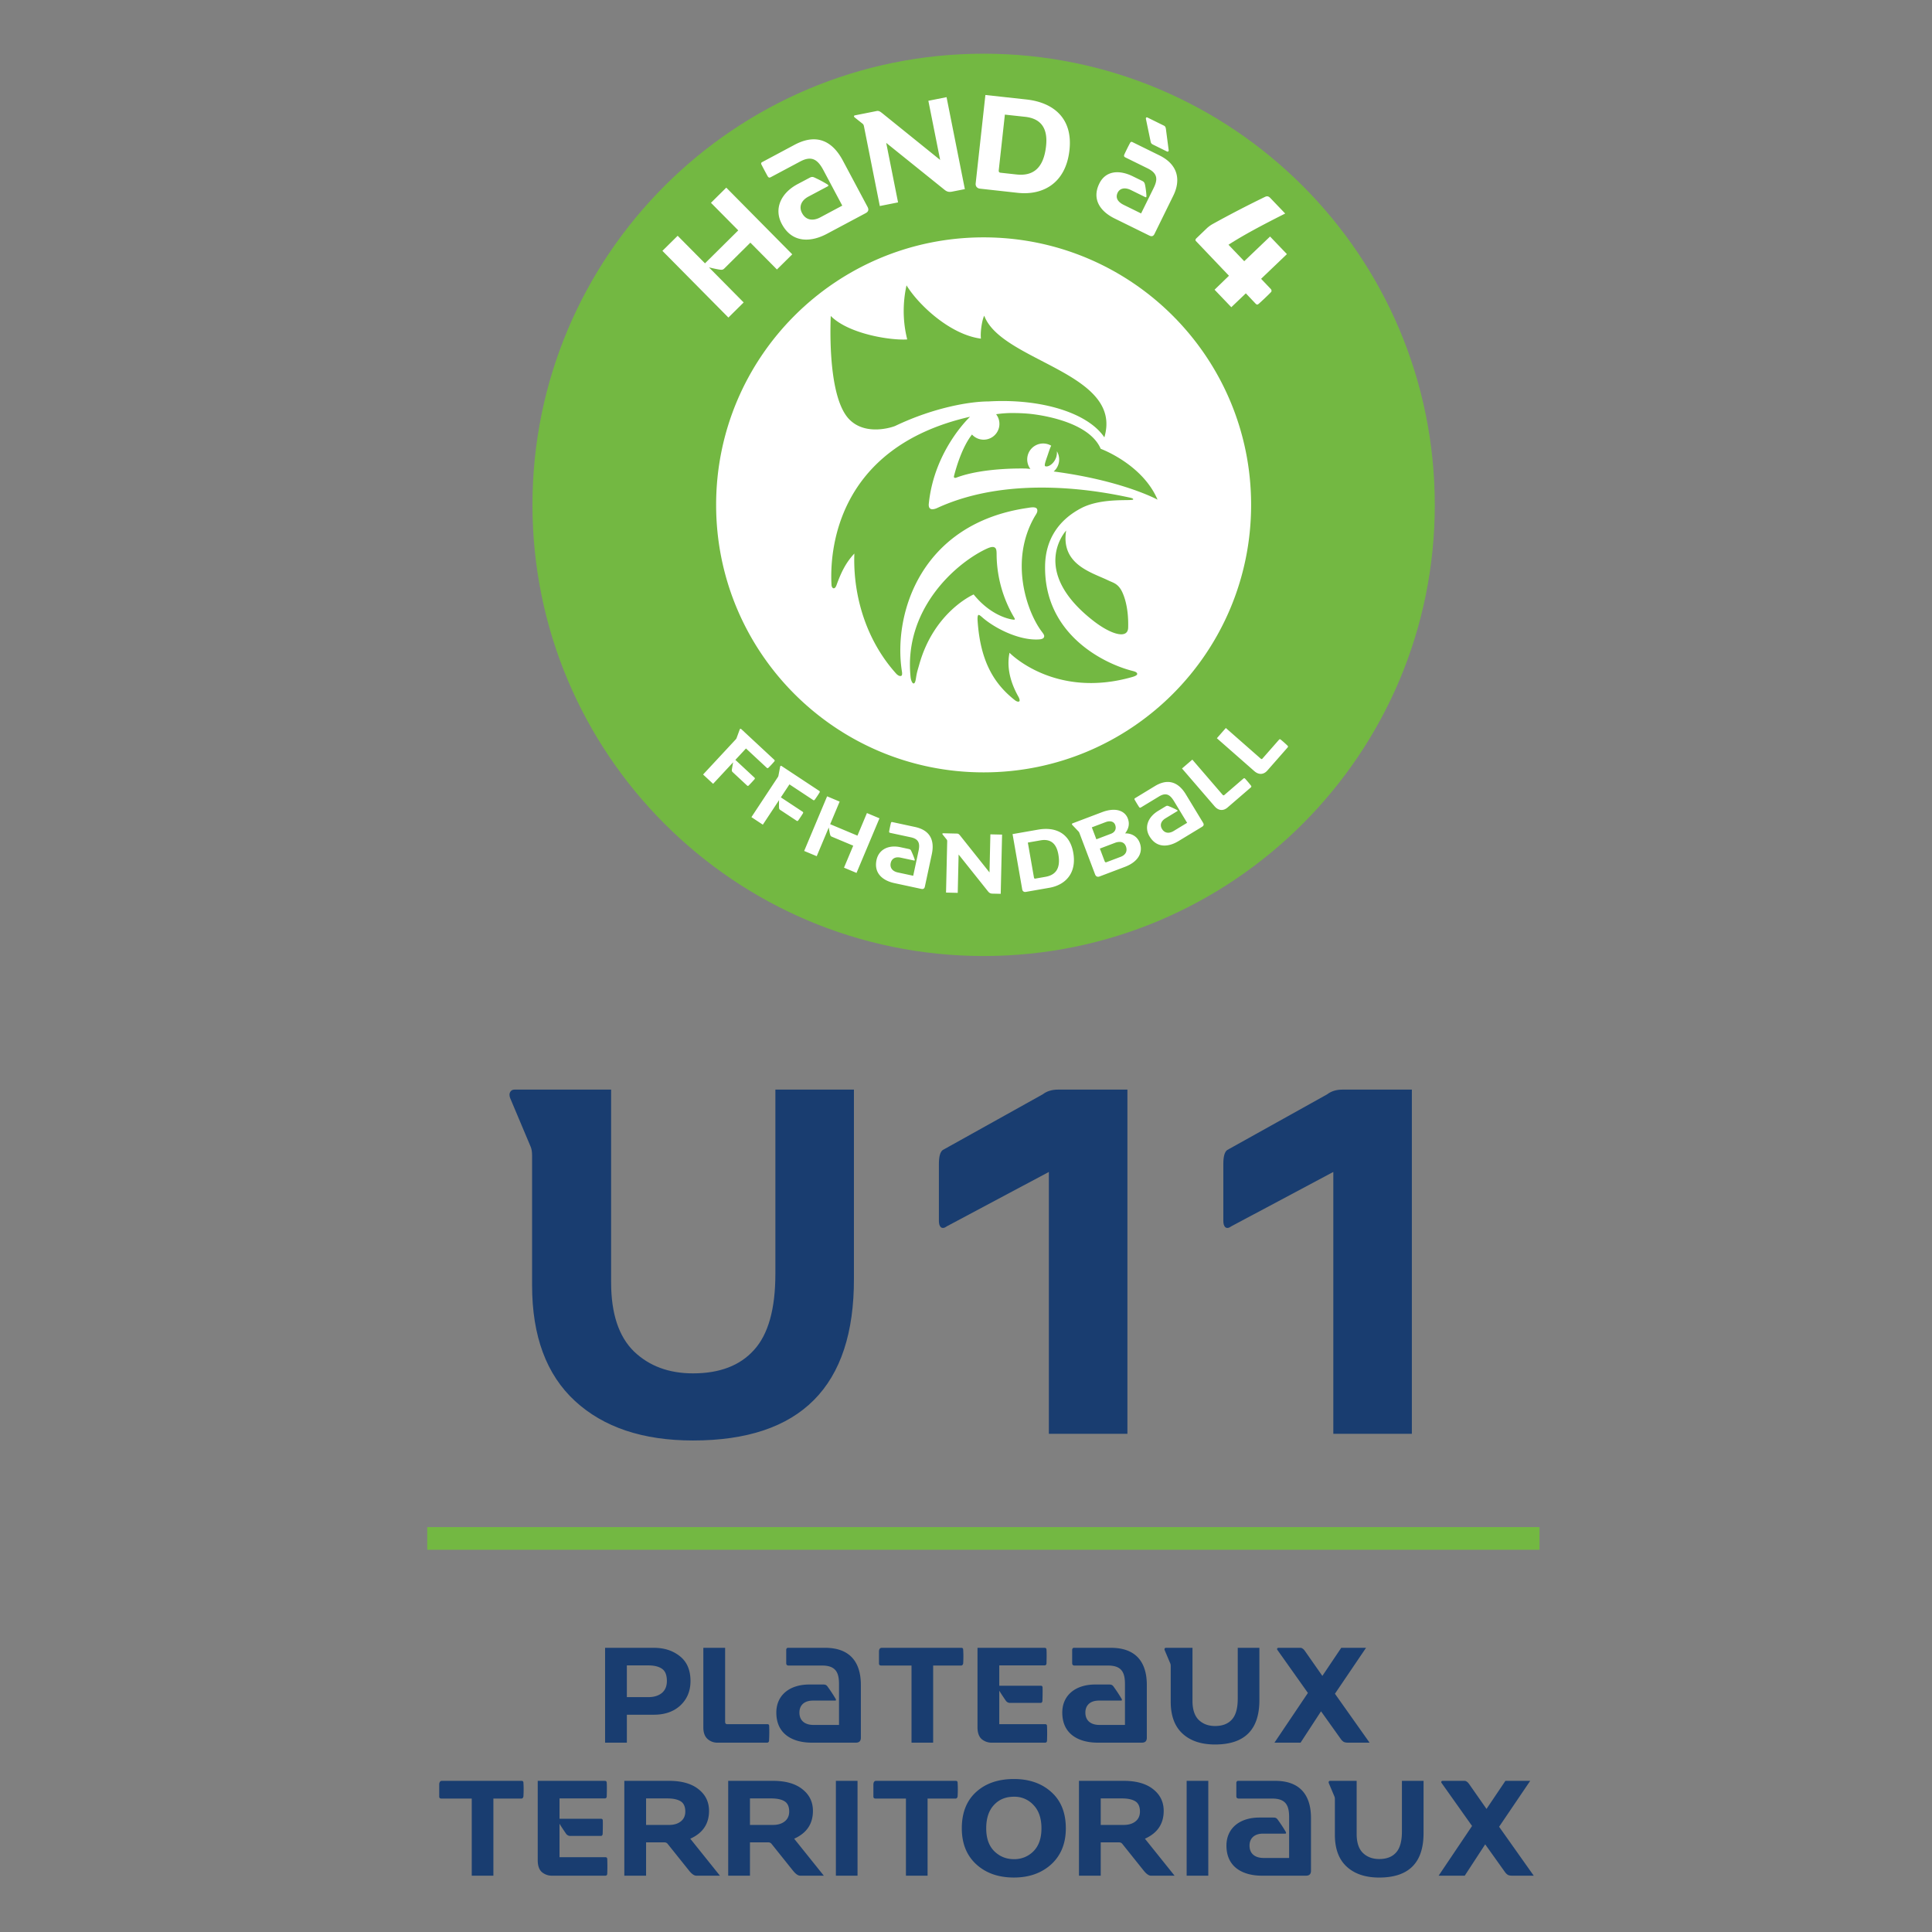 <svg width="1080" height="1080" xml:space="preserve" xmlns="http://www.w3.org/2000/svg"><rect width="100%" height="100%" fill="#808080" stroke="none"/><path style="line-height:1;-inkscape-font-specification:FFHand;text-align:center" d="M440.42 921.13c-.46 0-.92.47-.92 1.16v7.37c0 1.39.92 1.39 1.61 1.39h18.45c7.83 0 9.45 4.15 9.45 10.37v22.83h-14.3c-4.38 0-7.83-2.08-7.83-6.92 0-3.92 2.53-6.69 7.6-6.69h12.22c.7 0 .7-.23.46-.92a84.05 84.05 0 0 0-4.38-6.68c-.92-1.39-1.61-1.39-3-1.39h-7.37c-11.07 0-18.44 6-18.44 15.68 0 12.45 9.68 16.83 19.82 16.83h24.67c1.61 0 2.77-.7 2.77-2.77v-29.5c0-11.3-4.84-20.76-20.06-20.76h-20.75zm159.86 0c-.47 0-.93.47-.93 1.16v7.37c0 1.39.93 1.39 1.62 1.39h18.44c7.84 0 9.45 4.15 9.45 10.37v22.83h-14.3c-4.37 0-7.83-2.08-7.83-6.92 0-3.92 2.54-6.69 7.6-6.69h12.23c.69 0 .69-.23.46-.92a84.05 84.05 0 0 0-4.38-6.68c-.93-1.39-1.62-1.39-3-1.39h-7.38c-11.06 0-18.44 6-18.44 15.68 0 12.45 9.68 16.83 19.83 16.83h24.66c1.62 0 2.77-.7 2.77-2.77v-29.5c0-11.3-4.84-20.75-20.06-20.75h-20.74zm-262.03.01v53.02h12.17v-15.62h15.04c6.2 0 11.16-1.74 14.88-5.2 3.76-3.53 5.65-8.07 5.65-13.65 0-6.1-1.98-10.73-5.94-13.86-3.91-3.12-8.73-4.69-14.45-4.69h-27.35zm54.92 0v44.51c0 2.84.76 4.96 2.28 6.38a8.14 8.14 0 0 0 5.79 2.13h27.79c.2-.05.4-.17.59-.37.2-.2.29-.49.29-.88a86 86 0 0 0 .07-8c0-.73-.34-1.1-1.02-1.1h-22.51c-.74 0-1.1-.46-1.1-1.39v-41.28h-12.18zm99.73 0c-.93 0-1.44.61-1.54 1.83v6.97c0 .73.41 1.1 1.25 1.1h16.93v43.12h12.1v-43.12H537.48c.2-.05.4-.17.59-.37.2-.2.31-.49.36-.88.15-2.69.15-5.2 0-7.55 0-.73-.34-1.1-1.02-1.1H492.9zm53.53 0v44.36c0 3.08.78 5.3 2.34 6.68a8.57 8.57 0 0 0 5.72 1.98h29.7c.73 0 1.1-.42 1.1-1.25.1-2.79.1-5.45 0-8 0-.73-.37-1.1-1.1-1.1H558.6v-18.7c.64 1.08 1.83 2.92 3.6 5.5a2.88 2.88 0 0 0 2.41 1.33h17.31c.2-.05.36-.17.51-.37.2-.2.3-.49.3-.88.1-3.32.12-5.74.07-7.26 0-.73-.32-1.1-.96-1.1H558.6v-11.36h25.22c.79 0 1.18-.42 1.18-1.25.1-3.52.1-6.01 0-7.48 0-.73-.37-1.1-1.1-1.1h-37.47zm105.3 0c-.3 0-.52.12-.67.37-.14.24-.14.56 0 .95l3.16 7.48c.15.34.22.8.22 1.4v19.94c0 7.82 2.2 13.76 6.6 17.82 4.4 4.06 10.46 6.08 18.18 6.08 16.57 0 24.84-8.3 24.79-24.93v-29.1h-12.1v28.37c0 5.43-1.1 9.34-3.3 11.73-2.15 2.4-5.28 3.6-9.39 3.6-3.71 0-6.74-1.13-9.09-3.38-2.35-2.3-3.52-5.84-3.52-10.63v-29.7h-14.89zm62.98 0c-.34 0-.58.12-.73.37-.15.24-.1.54.15.88l17 23.98-18.7 27.79h14.6l11.44-17.53 10.93 15.33a5.97 5.97 0 0 0 1.76 1.76c.58.29 1.39.44 2.42.44h12.02l-19.36-27.35 17.38-25.67h-13.86l-10.55 15.7-9.54-13.64c-.39-.54-.66-.89-.8-1.03-.15-.2-.42-.42-.81-.66-.34-.25-.71-.37-1.1-.37H714.7zm-364.29 9.83h11.95c3.33 0 5.9.63 7.7 1.9 1.81 1.23 2.72 3.5 2.72 6.82 0 2.94-.96 5.19-2.86 6.75-1.9 1.51-4.4 2.27-7.48 2.27h-12.03v-17.74zm216.36 63.51c-8.75 0-15.8 2.42-21.12 7.26-5.33 4.84-8 11.61-8 20.31 0 8.46 2.7 15.16 8.07 20.1 5.38 4.93 12.4 7.4 21.05 7.4 8.5 0 15.47-2.47 20.9-7.4 5.42-5 8.13-11.69 8.13-20.1 0-8.65-2.69-15.4-8.06-20.24-5.38-4.88-12.37-7.33-20.97-7.33zm125.26 1.02c-.46 0-.92.46-.92 1.15v7.38c0 1.38.93 1.38 1.62 1.38h18.44c7.84 0 9.45 4.15 9.45 10.38v22.82h-14.3c-4.37 0-7.83-2.07-7.83-6.91 0-3.92 2.54-6.69 7.6-6.69h12.23c.69 0 .69-.23.46-.92a84.06 84.06 0 0 0-4.38-6.69c-.93-1.38-1.62-1.38-3-1.38h-7.38c-11.06 0-18.44 6-18.44 15.68 0 12.44 9.68 16.82 19.83 16.82h24.66c1.62 0 2.77-.69 2.77-2.76v-29.51c0-11.3-4.84-20.75-20.06-20.75h-20.75zm-444.97 0c-.93 0-1.44.62-1.54 1.84v6.97c0 .73.41 1.1 1.25 1.1h16.93v43.11h12.1v-43.11H291.65c.2-.05.4-.17.59-.37.2-.2.31-.49.36-.88.15-2.69.15-5.2 0-7.55 0-.74-.34-1.1-1.02-1.1h-44.51zm53.53 0v44.37c0 3.08.78 5.3 2.34 6.67a8.57 8.57 0 0 0 5.72 1.98h29.7c.73 0 1.1-.41 1.1-1.24.1-2.79.1-5.45 0-8 0-.73-.37-1.1-1.1-1.1h-25.59v-18.7c.64 1.08 1.83 2.91 3.6 5.5a2.88 2.88 0 0 0 2.41 1.32h17.31c.2-.04.36-.16.51-.36.2-.2.3-.49.3-.88.1-3.33.12-5.75.07-7.26 0-.73-.32-1.1-.96-1.1h-23.24v-11.37h25.22c.79 0 1.18-.41 1.18-1.24.1-3.52.1-6.02 0-7.48 0-.74-.37-1.1-1.1-1.1H300.6zm48.4 0v53.02h12.17v-18.62h10.26c.78 0 1.4.3 1.83.88l12.03 15.03c1.47 1.8 2.79 2.71 3.96 2.71h13.2l-16.57-20.67c6.99-3.13 10.48-8.32 10.48-15.55 0-4.99-1.95-9.02-5.86-12.1-3.91-3.13-9.41-4.7-16.5-4.7h-25zm58.07 0v53.02h12.17v-18.62h10.27c.78 0 1.39.3 1.83.88l12.03 15.03c1.46 1.8 2.78 2.71 3.96 2.71h13.2l-16.58-20.67c7-3.13 10.49-8.32 10.49-15.55 0-4.99-1.96-9.02-5.87-12.1-3.9-3.13-9.4-4.7-16.5-4.7h-25zm60.2 0v53.02h12.1v-53.01h-12.1zm22.51 0c-.93 0-1.44.62-1.54 1.84v6.97c0 .73.42 1.1 1.25 1.1h16.94v43.11h12.1v-43.11h15.84c.2-.05.39-.17.58-.37.2-.2.32-.49.37-.88.15-2.69.15-5.2 0-7.55 0-.74-.34-1.1-1.03-1.1h-44.5zm113.37 0v53.02h12.17v-18.62h10.26c.79 0 1.4.3 1.84.88l12.02 15.03c1.47 1.8 2.79 2.71 3.96 2.71h13.2l-16.57-20.67c6.99-3.13 10.49-8.32 10.49-15.55 0-4.99-1.96-9.02-5.87-12.1-3.91-3.13-9.41-4.7-16.5-4.7h-25zm60.2 0v53.02h12.1v-53.01h-12.1zm80.14 0c-.29 0-.5.13-.66.38-.14.24-.14.56 0 .95l3.16 7.48c.14.34.22.8.22 1.39v19.94c0 7.83 2.2 13.77 6.6 17.82 4.4 4.06 10.46 6.1 18.18 6.1 16.57 0 24.84-8.32 24.79-24.94V995.5h-12.1v28.37c0 5.43-1.1 9.34-3.3 11.74-2.15 2.4-5.28 3.6-9.39 3.6-3.71 0-6.74-1.13-9.09-3.38-2.35-2.3-3.52-5.84-3.52-10.63v-29.7h-14.89zm63 0c-.35 0-.6.13-.74.38-.15.24-.1.53.15.87l17 23.98-18.7 27.8h14.6l11.44-17.53 10.93 15.32a5.97 5.97 0 0 0 1.76 1.76c.58.3 1.39.44 2.42.44h12.02l-19.36-27.35 17.38-25.66h-13.86l-10.56 15.69-9.53-13.64c-.39-.54-.66-.88-.8-1.02-.15-.2-.42-.42-.81-.66-.34-.25-.71-.37-1.1-.37h-12.25zm-239.71 8.88a14.3 14.3 0 0 1 11 4.7c2.93 3.07 4.4 7.4 4.4 12.97 0 5.58-1.5 9.85-4.48 12.83a14.83 14.83 0 0 1-10.92 4.4c-4.26 0-7.9-1.46-10.93-4.4-3.03-2.98-4.55-7.25-4.55-12.83 0-5.57 1.42-9.9 4.26-12.98 2.83-3.13 6.57-4.69 11.22-4.69zm-205.61.95h11.8c3.32 0 5.84.54 7.55 1.62 1.71 1.07 2.57 2.98 2.57 5.72 0 2.34-.83 4.18-2.5 5.5-1.65 1.32-3.85 1.98-6.6 1.98h-12.82v-14.82zm58.07 0h11.8c3.33 0 5.85.54 7.56 1.62 1.71 1.07 2.57 2.98 2.57 5.72 0 2.34-.84 4.18-2.5 5.5-1.66 1.32-3.86 1.98-6.6 1.98h-12.83v-14.82zm196.08 0h11.8c3.33 0 5.84.54 7.56 1.62 1.7 1.07 2.56 2.98 2.56 5.72 0 2.34-.83 4.18-2.49 5.5-1.66 1.32-3.86 1.98-6.6 1.98h-12.83v-14.82z" font-size="73.33" font-family="FFHand" letter-spacing="0" text-anchor="middle" fill="#193d70"/><path style="line-height:1.25;-inkscape-font-specification:FFHand;text-align:center" d="M287.6 609.1c-1.07 0-1.87.44-2.4 1.32-.53.9-.53 2.04 0 3.46l11.44 27.15c.54 1.24.8 2.92.8 5.05v72.4c0 28.38 7.99 49.94 23.95 64.66 15.97 14.73 37.97 22.1 66 22.1 60.15 0 90.14-30.17 89.96-90.5V609.1h-43.91v103c0 19.69-4 33.88-11.98 42.58-7.8 8.69-19.16 13.04-34.07 13.04-13.48 0-24.48-4.08-33-12.25-8.51-8.33-12.77-21.2-12.77-38.59V609.1Zm303.78 0c-3.37 0-6.21.88-8.52 2.65l-55.89 31.14c-1.41 1.07-2.12 3.64-2.12 7.72v31.93c0 1.6.35 2.75 1.06 3.46.89.71 2.04.54 3.46-.53l56.95-30.34v146.38h43.91V609.09Zm159 0c-3.36 0-6.2.88-8.51 2.65l-55.89 31.14c-1.42 1.07-2.13 3.64-2.13 7.72v31.93c0 1.6.36 2.75 1.07 3.46.89.71 2.04.54 3.46-.53l56.95-30.34v146.38h43.91V609.09Z" font-size="266.13" font-family="FFHand" letter-spacing="12.1" text-anchor="middle" fill="#193d70"/><path d="M238.83 866.34H860.6v-12.68H238.83ZM802.06 282.22c0 139.28-112.92 252.2-252.2 252.2-139.28 0-252.21-112.92-252.21-252.2 0-139.28 112.93-252.2 252.2-252.2 139.3 0 252.2 112.92 252.2 252.2" fill="#73b842"/><path d="M699.38 282.22c0 82.58-66.95 149.54-149.53 149.54-82.59 0-149.53-66.96-149.53-149.54s66.94-149.53 149.53-149.53c82.58 0 149.53 66.95 149.53 149.53M685.25 406.96l-5.01 5.72 20.88 18.34c2.83 2.48 5.51 1.79 7.33-.28l11.09-12.63c.39-.44.73-.76.14-1.34a62.87 62.87 0 0 0-3.73-3.32c-.34-.31-.7-.25-.94.02l-9.28 10.57c-.3.34-.55.42-1.1-.06zm-271.35.44c-.16.03-.32.16-.42.47l-1.71 4.67c-.15.35-.24.53-.52.82l-18.22 19.6 5.6 5.2 11.2-12.04c-.27 1.31-.5 2.84-.7 3.98-.12 1.01.12 1.23.55 1.63l7.95 7.4c.3.27.6.3 1-.14a79.5 79.5 0 0 0 3.12-3.35c.31-.34.3-.66 0-.94l-10.67-9.92 5.93-6.38 11.64 10.83c.24.21.6.3 1-.14a52.44 52.44 0 0 0 3.18-3.42c.31-.33.3-.66 0-.94l-18.45-17.15c-.14-.12-.31-.2-.48-.18zm252.62 17.23-5.77 4.96 18.17 21.08c2.44 2.85 5.2 2.53 7.28.73l12.74-10.98c.45-.38.83-.65.32-1.3-1-1.31-2.23-2.73-3.22-3.82-.3-.34-.66-.34-.94-.1l-10.65 9.18c-.35.3-.61.35-1.1-.2zm-229.96 3.47c-.21 0-.4.16-.47.56l-.92 4.88c-.08.38-.15.56-.37.9l-14.75 22.34 6.38 4.22 9.07-13.73c-.05 1.33-.04 2.88-.03 4.04.04 1.01.31 1.2.8 1.52l9.07 5.99c.34.22.63.19.96-.3a72.8 72.8 0 0 0 2.53-3.82c.25-.4.19-.7-.16-.94l-12.16-8.03 4.8-7.26 13.26 8.76c.27.18.64.2.97-.3.94-1.35 1.85-2.62 2.58-3.9.25-.38.18-.7-.16-.92l-21.03-13.89a.66.66 0 0 0-.37-.12zm216.51 9.02c-2.2-.06-4.7.63-7.48 2.32l-11.12 6.76c-.31.18-.4.5-.16.9a78.36 78.36 0 0 0 2.42 3.98c.47.68.84.41 1.24.17l9.9-6c4.12-2.5 6.3-.84 8.4 2.6l7.34 12.11-7.56 4.59c-2.31 1.4-4.92 1.43-6.49-1.16-1.21-2-.74-4.31 1.93-5.93l6.61-4.02c.28-.16.28-.43-.11-.62a41.35 41.35 0 0 0-4.49-2.1c-.96-.44-1.32-.33-2.1.15l-3.96 2.4c-5.84 3.54-7.9 9.24-4.8 14.33 4.03 6.66 10.65 5.91 16.13 2.59l13.17-7.99c.9-.55 1.23-1.23.56-2.32l-9.6-15.83c-2.38-3.93-5.6-6.8-9.83-6.93zm-190.71 8.03-12.82 30.54 7.01 2.93 6.74-16.04c.2 1.28.46 2.83.72 3.83.25.95.53 1.12 1.08 1.35l11.87 4.98-5.16 12.29 7 2.94 12.83-30.53-7.01-2.94-5.3 12.63-15.25-6.4 5.3-12.63zm160.05 7.53c-1.86.02-3.98.43-6.33 1.32l-16.49 6.25c-.39.15-.54.5-.14.93l3.42 3.6c.25.26.39.5.52.84l8.77 23.17c.46 1.2 1.39 1.59 2.5 1.16l14.18-5.37c7.28-2.76 10.36-7.94 8.27-13.46-1.47-3.9-5.07-5.38-8.15-5.24 1.71-2.32 2.77-4.97 1.49-8.35-1.14-3-3.96-4.89-8.04-4.85zm-2.12 6.44c1.5 0 2.6.7 3.09 1.97.8 2.14.02 4.1-2.38 5l-8.13 3.09-2.53-6.69 7.67-2.9c.83-.31 1.6-.47 2.28-.47zm-121.79.4c-.23.04-.4.23-.48.57a79.93 79.93 0 0 0-.97 4.56c-.13.82.33.87.77.97l11.33 2.43c4.7 1 5.16 3.72 4.31 7.67l-2.97 13.84-8.64-1.86c-2.65-.57-4.56-2.34-3.93-5.3.5-2.28 2.42-3.64 5.47-2.98l7.57 1.61c.31.07.5-.12.35-.53-.4-1.4-1.34-3.57-1.82-4.6-.4-.98-.74-1.15-1.64-1.34l-4.52-.97c-6.68-1.44-12.08 1.3-13.34 7.12-1.63 7.61 3.7 11.61 9.97 12.96L515 496.9c1.03.21 1.74-.05 2.01-1.3l3.88-18.1c1.47-6.85-.15-13.25-9.43-15.23l-12.71-2.74a.68.68 0 0 0-.26 0zm86.2 3.85c-1.41 0-2.88.14-4.38.4l-14.29 2.5 5.4 30.9c.2 1.17 1.12 1.57 1.97 1.42l13.22-2.31c8.8-1.54 15.38-8 13.35-19.59-1.63-9.32-7.66-13.3-15.27-13.32zm-57.49 2.43c-.32 0-.6.26-.24.73l2.22 2.76c.27.32.31.6.3 1.1l-.65 28.57 6.54.15.49-21.43 16.3 20.43c.8 1.03 1.43 1.41 2.67 1.44l4.57.1.76-33.1-6.54-.14-.49 21.29-16.25-20.4c-.54-.65-.98-1.3-1.85-1.32zm56.42 3.77c4.37-.06 7.05 2.62 8 8.07 1.36 7.76-1.42 11.5-7.25 12.52l-5.59.98c-.45.09-.71-.1-.8-.6L574.57 471l7.09-1.24c.69-.12 1.35-.19 1.97-.2zm42.44 1.07c1.74.08 2.8 1.1 3.3 2.43.93 2.44.14 4.75-2.9 5.9l-8.02 3.03c-.33.13-.72.03-.93-.53l-2.69-7.11 8.44-3.2a7.05 7.05 0 0 1 2.8-.52z" fill="#fff"/><path d="M506.75 159.5c-3.78 17.09.46 29.7.35 30.25-9.5.6-32.84-3.13-42.7-13.13-.67 17.12.18 47.3 10.3 57.75 9.35 9.66 24.72 4.21 25.73 3.73 22.06-10.53 42.32-13.7 52.14-13.69 28.96-1.73 55.44 6.16 64.77 20.07 10.8-36.27-57.45-42.19-67.14-67.98-1.04 1.74-2.32 8.68-1.85 12.8-17.33-2.24-35.07-19.06-41.6-29.8zm60.88 71.4a63.1 63.1 0 0 0-10.8.65 8.82 8.82 0 0 1-13.44 11.4l-.05-.03c-5.51 7-8.82 18.41-9.97 22.9-.05.15-.28.94.1 1.2.32.22.92.07 1.06.01 15.49-5.92 39.22-5.1 39.22-5.1l2.23.2a8.9 8.9 0 0 1 11.66-12.98c-.63 1.12-1.3 3.26-2 5.33-1.04 3.04-2.15 5.87-1.28 6.16 1.76.6 4.87-1.54 6.03-4.93.4-1.2.51-2.38.4-3.45a8.86 8.86 0 0 1-1.78 11.3c38.62 5.08 58.07 15.76 58.07 15.76-8.48-19.92-31.78-28.44-31.78-28.44-7.3-17.07-40.38-19.62-40.38-19.62a96.15 96.15 0 0 0-7.29-.36zm-25.35 2.06c-75.54 17.16-78.49 76.26-77.46 93.99.07 1.25.68 1.91 1.23 1.91.72 0 1.22-.81 1.58-1.8 2.68-7.5 5.44-12.8 9.96-17.62-.86 23.98 6.89 48.87 23.4 67.15.32.36 1.72 1.7 2.81 1.2.8-.3.37-2.44.34-2.7-4.95-32.05 10.57-82.5 70.33-91.16 1.16-.17 4.4-.87 5.18.51.8 1.51-.62 3.24-1.1 4.05-14.65 25.07-4.35 53.76 3.73 64.48 1.22 1.61 1.65 2.28 1.34 3.14-.23.76-1.13 1.22-2.85 1.33-10.26.67-23.1-5.34-30.68-11.5-1.34-1.1-2.58-2.38-3.11-2.18-.57.28-.59 1.93-.48 3.38 1.5 22.04 8.79 34.92 21.03 44.42.36.28 1.72 1.06 2.3.44.43-.44-.17-1.89-.4-2.3-2.58-4.61-7.32-14.13-5.1-24.8 0 0 25.06 25.99 68.6 13.55 1.03-.29 2.83-.9 2.78-1.75-.09-1.05-1.67-1.41-2.86-1.72-15.88-4.07-49.46-20.5-48.63-59.03.3-13.94 7.13-25.07 20.22-31.91 11.7-6.1 28.9-3.74 29.04-4.88.05-.44-.6-.74-2.37-1.1-12.88-2.73-64.94-13.66-107.4 6-.38.19-2.51 1-3.54.37-1.29-.66-.98-2.75-.94-3.09 3.11-29.89 23.05-48.38 23.05-48.38zm53.7 63.64s-20.89 22.28 15.16 50.4c9.97 7.77 19.34 10.44 19.51 3.86.24-8.86-1.27-15.22-3.04-19.29-2.3-5.33-5.22-5.73-7.92-7.04-9.5-4.6-26.81-8.91-23.7-27.93zm-41.35 9.17c-1.02.08-2.32.6-3.83 1.33-17.51 8.5-45.76 34.2-41.75 71.6.11 1.02.7 3.3 1.69 3.36.97-.07 1.2-2.45 1.4-3.64.47-2.95 1.08-4.6 1.65-6.67 8.27-29.92 30.49-39.45 30.49-39.45 8.57 10.6 18 13.53 22.08 14.08.57.08.8.01.9-.14.09-.16.05-.38-.28-.92a70.33 70.33 0 0 1-9.86-34.43c-.02-2.02.08-4.11-.96-4.74-.4-.31-.92-.42-1.53-.38z" fill="#73b842"/><path d="m550.84 53.1-5.43 49.38c-.2 1.85 1.02 2.83 2.39 2.98l21.08 2.33c14.1 1.55 26.93-5.34 28.96-23.89 1.96-17.65-8.8-26.63-24.13-28.3zm-21.71 1.21-10.17 2.03 6.59 33.07-32.15-25.95c-1.07-.83-1.96-1.66-3.3-1.4l-12.17 2.42c-.51.09-.87.56-.12 1.2l4.38 3.48c.5.42.66.86.8 1.61l8.83 44.4 10.2-2.03-6.62-33.27 32.24 25.94c1.58 1.34 2.68 1.7 4.62 1.31l7.1-1.4zm32.6 9.76 11.33 1.23c8.85.98 12.79 6.4 11.69 16.37-1.35 12.37-7.25 16.87-16.52 15.86l-8.95-.98c-.72-.1-1.04-.51-.98-1.29zm79.32 1.54c-.36.01-.6.33-.45.98l2.6 12.5c.14.8.44 1.3 1.3 1.72l7.85 3.88c.48.2 1.01-.03.95-.72l-1.55-11.9c-.15-.9-.36-1.46-1.07-1.82l-9.24-4.56a.88.88 0 0 0-.4-.08zm-185.8 12.27c-3.26-.07-6.94.86-11.08 3.06l-18.16 9.7c-.53.26-.68.74-.35 1.37 1.07 2.08 2.26 4.32 3.48 6.53.69 1.1 1.32.71 1.94.39l16.23-8.65c6.7-3.58 9.99-.75 13 4.89l10.52 19.77-12.34 6.59c-3.76 2-7.9 1.82-10.14-2.42-1.76-3.25-.78-6.89 3.55-9.21l10.82-5.75c.45-.24.45-.63-.12-1.02a61.26 61.26 0 0 0-6.91-3.7c-1.5-.77-2.06-.62-3.34.06l-6.48 3.43c-9.54 5.1-13.3 13.93-8.85 22.25 5.78 10.88 16.34 10.29 25.28 5.51l21.53-11.48c1.47-.77 2.06-1.82 1.1-3.6l-13.8-25.89c-3.59-6.72-8.73-11.69-15.89-11.83zm177.37 1.41c-.37-.03-.71.2-.94.68-1.1 2.06-2.09 4.06-3.16 6.36-.5 1.22.18 1.49 1.05 1.9l11.95 5.88c5.73 2.83 5.7 6.26 3.4 10.94l-7.04 14.26-9.75-4.8c-2.92-1.44-4.86-3.7-3.34-6.83 1.26-2.5 4.12-3.07 7.43-1.43l7.93 3.9c.54.27.75-.03.72-.6-.1-2.11-.5-4.88-.75-6.02-.27-1.43-.66-1.93-1.7-2.44l-5.1-2.5c-7.99-3.94-15.35-2.99-18.78 3.99-4.48 9.1.95 15.8 8.44 19.5l19.5 9.6c1.25.6 2.2.51 2.92-.98l10.47-21.3c4.05-8.2 3.22-17.14-7.79-22.57L633 79.41a.98.98 0 0 0-.37-.12zm-226.63 25.6-8.56 8.48 15.26 15.41-18.6 18.43-15.27-15.41-8.53 8.43 36.89 37.28 8.53-8.44-19.39-19.6c2 .46 4.45 1.05 6.09 1.26 1.52.21 1.9-.09 2.6-.77l14.45-14.32 14.85 15 8.56-8.47zm302.23 4.86c-.3.01-.64.1-1.02.28a614.5 614.5 0 0 0-29.13 15.1 17.5 17.5 0 0 0-3.31 2.35l-5.97 5.72c-.68.66-.6 1.23-.26 1.55L687 154.14l-8.05 7.81 9.36 9.78 8.12-7.75 5.45 5.75c.75.75 1.1.66 1.88 0 2.2-2 4.9-4.53 6.68-6.38.57-.53.36-1.34-.06-1.79l-5.42-5.7 14.43-13.8-9.42-9.84-14.44 13.8-8.8-9.2c8.33-5.38 18.7-10.9 31.7-17.45l-8.17-8.53c-.49-.52-1.13-1.13-2.05-1.1z" fill="#fff"/></svg>